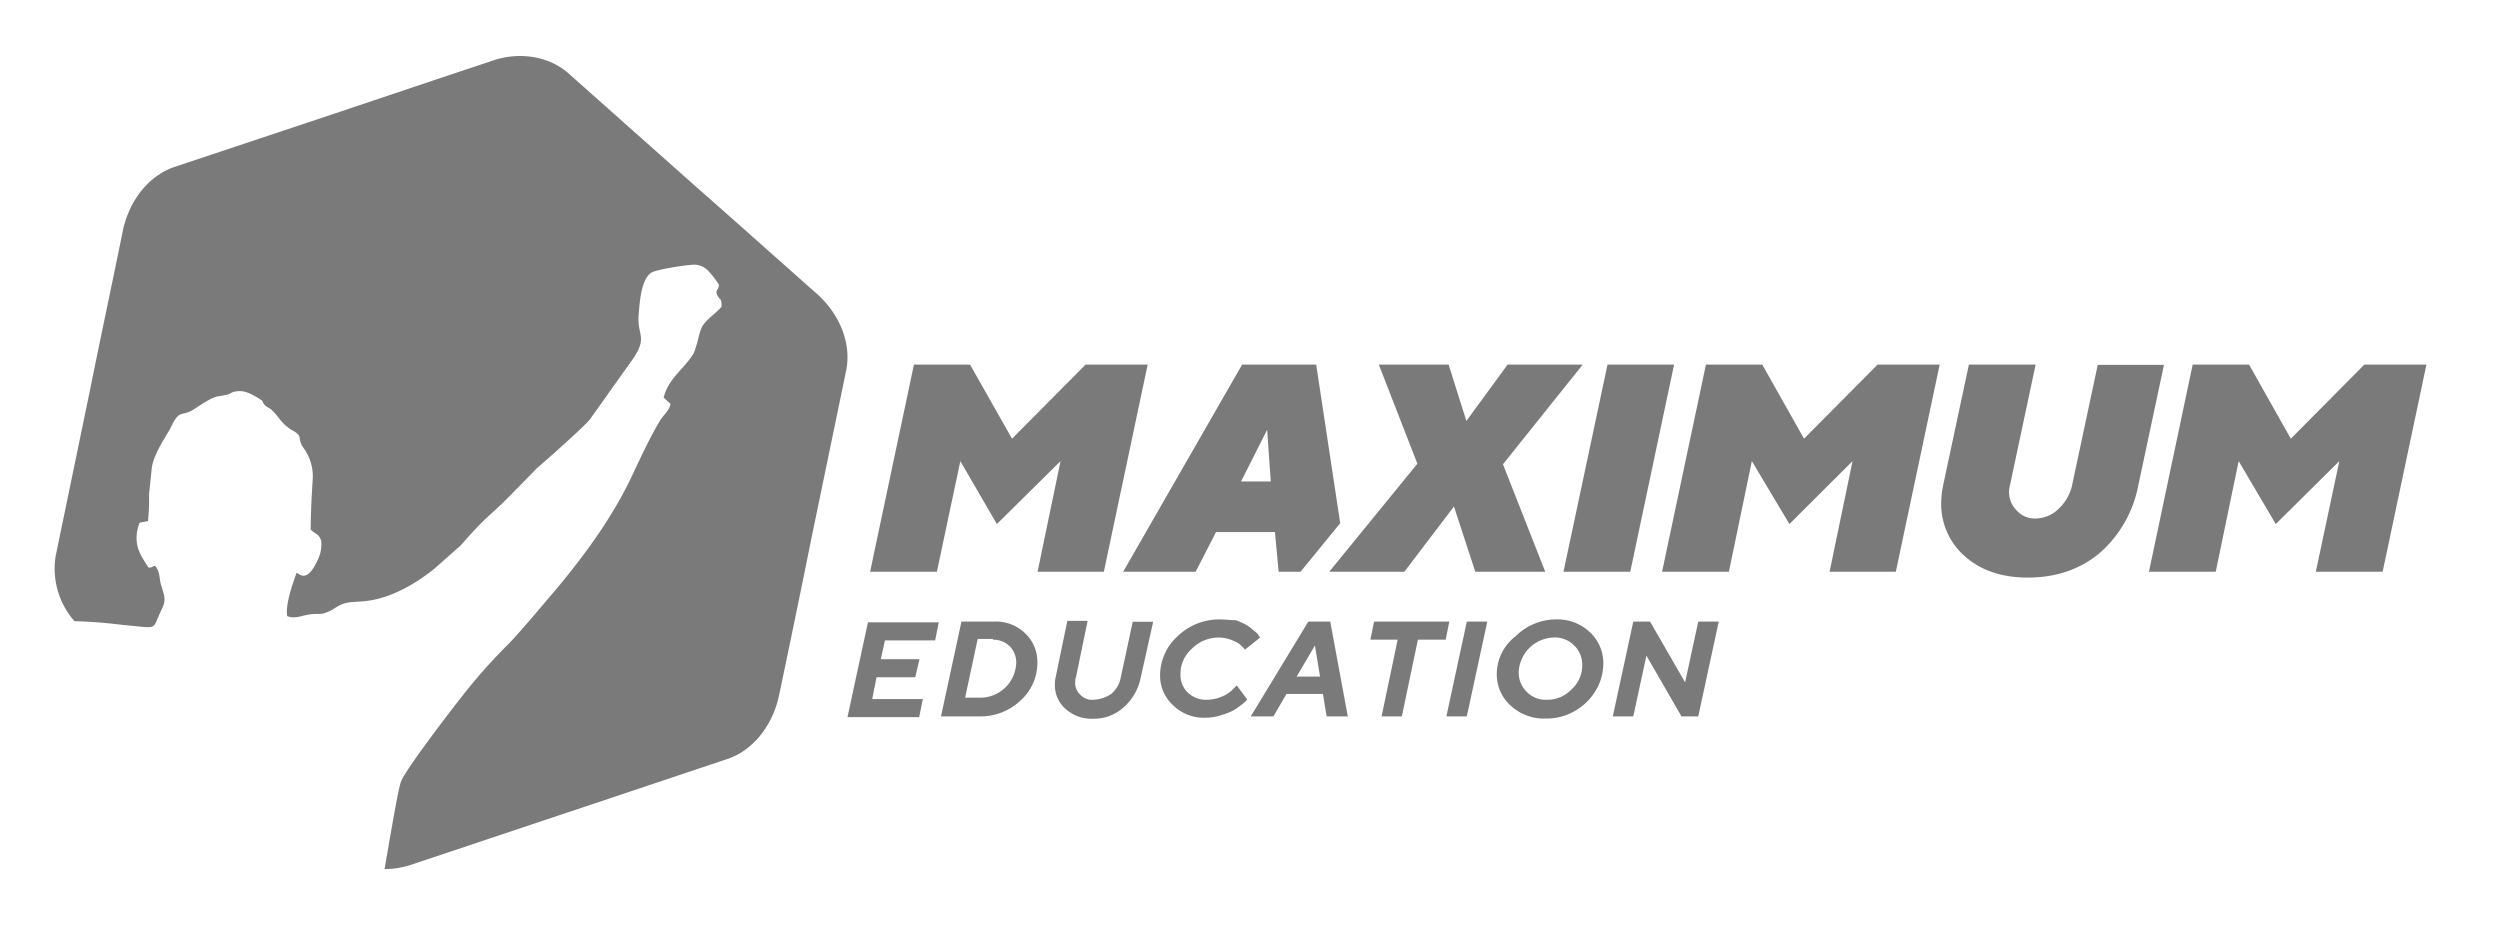 <?xml version="1.0" encoding="UTF-8"?> <svg xmlns="http://www.w3.org/2000/svg" id="Слой_1" data-name="Слой 1" viewBox="0 0 595.64 226.23"><defs><style>.cls-1,.cls-2{fill:#7a7a7a;}.cls-1{fill-rule:evenodd;}</style></defs><path class="cls-1" d="M135.33,17.38l30.21,26.85C175.86,53.3,184.31,60.89,194.63,70c5.59,5,8.2,11.93,7,18.15l-8.21,39.65c-2.73,13.55-5,24.49-7.83,38-1.61,7.33-6.34,13-12.18,15L135,193.65c-13.05,4.35-23.74,7.95-36.8,12.3a20.77,20.77,0,0,1-6.58,1.12c1.49-8.58,3.23-18.89,3.85-20.63.62-2.49,12.8-18.28,14.79-20.76a131.53,131.53,0,0,1,11.07-12.43c3.85-4.11,7.2-8.21,10.93-12.56,7.09-8.45,14.3-18.27,18.9-28.59,1.74-3.6,4.1-8.7,6.21-12.06.87-1.37,2.24-2.36,2.37-3.85a21.78,21.78,0,0,1-1.62-1.49c1.24-4.73,4.85-6.72,7.09-10.44,1-2.12,1.36-5.35,2.23-6.72,1.25-1.74,3.11-2.86,4.48-4.47,0-2.12-.25-1.37-.87-2.49-.87-1.49.12-1.24.25-2.73a21.18,21.18,0,0,0-2.49-3.24,4.66,4.66,0,0,0-4.23-1.49c-2,.13-8.32,1.12-9.44,1.87-2.37,1.61-2.74,6.83-3,10.32-.25,4.72,2.12,5-1.24,10.06L140.55,99.92c-1.12,1.49-10.19,9.57-12.55,11.56l-6.09,6.21c-5.85,6-5.22,4.35-12.19,12.31l-6.34,5.59c-4.35,3.48-10.06,6.84-16,7.59-1.74.25-3.23.12-5,.49-2.12.63-2.37,1.25-4,2-2.11,1-2.61.38-4.72.75-1.87.25-3.36,1.12-5.23.37-.49-2.73,1.37-7.95,2.24-10.32.75.25,2.49,2.74,5.22-3.48a8.13,8.13,0,0,0,.62-4.22c-.62-1.74-1.49-1.49-2.48-2.61,0-3.86.25-8.46.5-12.31a11.53,11.53,0,0,0-2.12-7c-1.74-2.36-.12-2.74-2.36-4.1-2.86-1.49-3.6-3.48-5.1-4.85-.49-.62-1.36-.87-1.86-1.37-1.12-1.37.25-.5-1.62-1.74C60,94,58.51,93,56.64,93.21c-1.49.12-1.49.49-2.23.74a20.32,20.32,0,0,1-2.61.5c-1.87.37-5.35,3-6.09,3.35-2.74,1.5-3-.37-5.23,4.48-1.49,2.49-4.1,6.46-4.35,9.57-.24,2.24-.37,3.73-.62,5.84a49,49,0,0,1-.25,6.47l-2,.37c-2,5.35.62,8.2,2.11,10.69,1.12,0,.62-.12.74-.12.63-.13.25-.25.87-.25,1.25,1.49.87,3,1.5,4.85.62,2.23,1.24,3.1,0,5.59-2.49,5.1-.38,4.35-9.2,3.61A115.54,115.54,0,0,0,17.74,148a19,19,0,0,1-4.48-15.53l8.21-39.66c2.73-13.55,5.09-24.49,7.83-38,1.61-7.33,6.34-13,12.18-15L79.89,27c13-4.35,23.74-8,36.8-12.31C123.27,12.16,130.61,13.28,135.33,17.38Z"></path><path class="cls-2" d="M303.77,126.77l.87,9.45h5.22l9.45-11.57-5.72-37.78H295.94L267.6,136.22h17.27l4.85-9.45Zm-1-12.06h-7.08l6.21-12.31Z"></path><path class="cls-2" d="M252.68,109.86l-5.47,26.36H263l10.44-49.35h-14.8l-17.52,17.65-10-17.65H217.75l-10.44,49.35h15.91l5.59-26.36,8.7,15Z"></path><path class="cls-2" d="M346.41,120.68l5.09,15.54h16.66l-10.07-25.61,19-23.74h-17.9l-9.82,13.42-4.23-13.42H328.51l9.19,23.61-21,25.74h17.9Z"></path><path class="cls-2" d="M372.51,136.22h15.91l10.44-49.35H383Z"></path><path class="cls-2" d="M441.38,109.86l-5.47,26.36h15.78l10.45-49.35h-14.8l-17.52,17.65-9.95-17.65H406.45L396,136.22h15.92l5.47-26.36,8.95,15Z"></path><path class="cls-2" d="M484.88,123.54a5.66,5.66,0,0,1-4.35-1.87,6.18,6.18,0,0,1-1.86-4.6,6.83,6.83,0,0,1,.25-1.61L485,86.87H469.1L463,115.46a23,23,0,0,0-.5,4.35,16.51,16.51,0,0,0,5.72,12.8c3.85,3.36,8.82,5,14.91,5,7,0,12.81-2.11,17.41-6.09a28.63,28.63,0,0,0,8.95-16l6.09-28.59H499.8l-6.09,28.59a11,11,0,0,1-3.23,5.71A8,8,0,0,1,484.88,123.54Z"></path><path class="cls-2" d="M557.36,109.86l-5.6,26.36h15.92l10.43-49.35H563.32L545.8,104.52l-9.95-17.65H522.42L512,136.22h15.91l5.47-26.36,8.83,15Z"></path><path class="cls-2" d="M207.84,166.37l1-5h9.23l1-4.31h-9.22l1-4.48H222.8l.87-4.31H206.79l-4.87,22.59H219l.87-4.31h-12Zm21.23-18.27-4.87,22.58h9.22a13.85,13.85,0,0,0,9.74-3.79,12.08,12.08,0,0,0,4-9.31,9.24,9.24,0,0,0-2.95-6.72,9.88,9.88,0,0,0-7.31-2.76Zm7.48,4.31a5.54,5.54,0,0,1,4,1.55,5.42,5.42,0,0,1,1.57,4,8.58,8.58,0,0,1-8.53,8.27h-3.65l3-14h3.65Zm23.84,14.31a3.62,3.62,0,0,1-3-1.21,3.76,3.76,0,0,1-1.22-2.93,2.86,2.86,0,0,1,.18-1.21l2.78-13.44H254.3l-2.79,13.44a7.2,7.2,0,0,0-.17,1.9A7.34,7.34,0,0,0,254,169a9.17,9.17,0,0,0,6.44,2.24,10.45,10.45,0,0,0,7.31-2.76,12.62,12.62,0,0,0,4-6.89l3-13.45h-4.87L267,161.55a6.63,6.63,0,0,1-2.26,3.79A8,8,0,0,1,260.39,166.72Zm30.28-19.14a14.28,14.28,0,0,0-10.1,4A12.62,12.62,0,0,0,276.4,161a9.5,9.5,0,0,0,3.13,7.07,10.41,10.41,0,0,0,7.66,2.93,11.22,11.22,0,0,0,3.48-.52,24,24,0,0,0,2.78-1,15.67,15.67,0,0,0,2.09-1.38,10,10,0,0,0,1.22-1c.17-.17.35-.34.35-.51l-2.44-3.28-.35.34-.87.87a9.84,9.84,0,0,1-1.39,1,11.85,11.85,0,0,1-2.09.86,11.31,11.31,0,0,1-2.43.35A6.2,6.2,0,0,1,283,165a5.66,5.66,0,0,1-1.74-4.31,8,8,0,0,1,2.78-6.2,9,9,0,0,1,6.44-2.59,8.65,8.65,0,0,1,2.27.35,17.06,17.06,0,0,1,1.74.69,5,5,0,0,1,1.21.86l.7.69c.17.17.17.17.17.34l3.66-2.93-.35-.52a3,3,0,0,0-1-1,16.52,16.52,0,0,0-1.74-1.38,20.49,20.49,0,0,0-2.61-1.21C293.1,147.75,291.89,147.58,290.67,147.58Zm23.84,13.62h-5.57l4.35-7.41Zm.69,4.14.87,5.34h5.05l-4.18-22.58h-5.22L298,170.68h5.39l3.13-5.34Zm12.18-17.24-.87,4.31H333l-3.83,18.27H334l3.82-18.27h6.62l.87-4.31Zm17.23,22.58h4.87l4.87-22.58h-4.87Zm25.58-18.79a6.45,6.45,0,0,1,4.87,1.9,6.34,6.34,0,0,1,1.92,4.65,7.68,7.68,0,0,1-2.61,5.86,7.81,7.81,0,0,1-5.75,2.42,6.21,6.21,0,0,1-4.87-1.9,6.33,6.33,0,0,1-1.91-4.65,8.6,8.6,0,0,1,8.35-8.28Zm-13.57,8.62a9.9,9.9,0,0,0,3.3,7.59,11.64,11.64,0,0,0,8.36,3.1,13.31,13.31,0,0,0,6.78-1.72,13.54,13.54,0,0,0,5.05-4.83A12.49,12.49,0,0,0,382,158.1a10,10,0,0,0-3.13-7.41,11.21,11.21,0,0,0-8.18-3.11,13.65,13.65,0,0,0-9.57,4A11.36,11.36,0,0,0,356.62,160.51Zm48-12.41-3.13,14.48-8.35-14.48h-4l-4.88,22.58h4.88l3.13-14.48,8.35,14.48h4l4.88-22.58Z"></path></svg> 